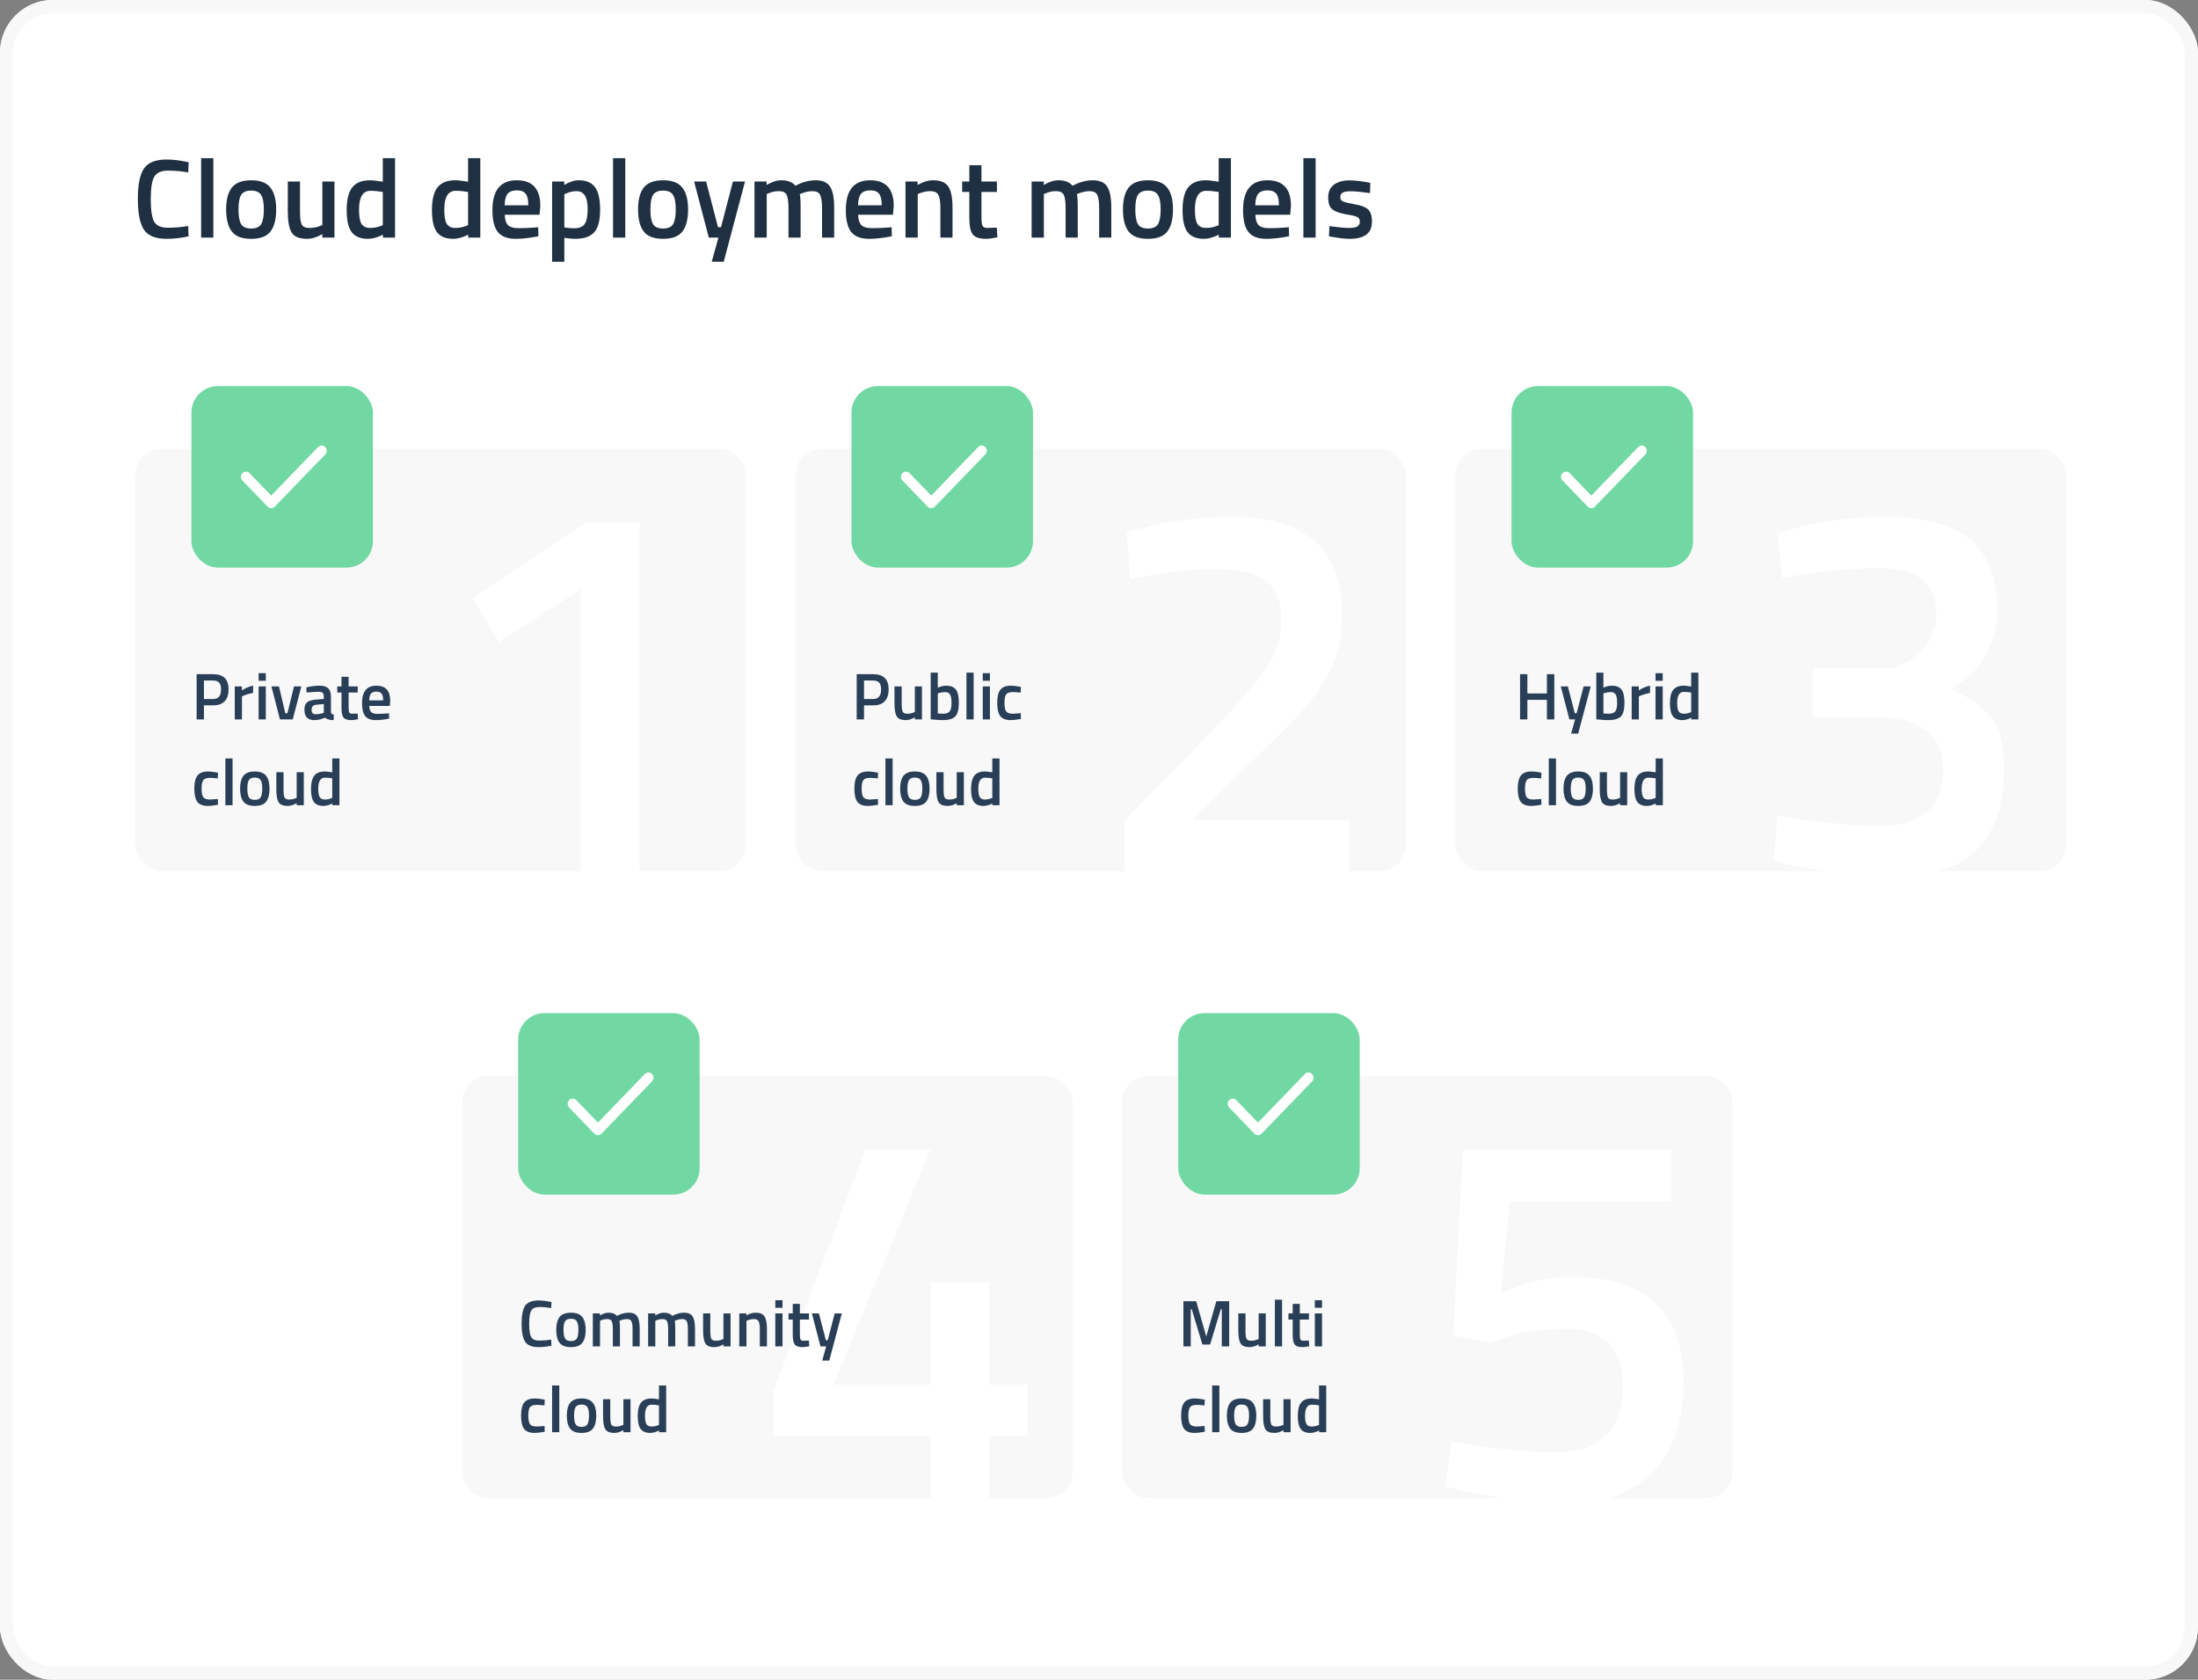 <svg width="666" height="509" viewBox="0 0 666 509" fill="none" xmlns="http://www.w3.org/2000/svg">
<rect x="0" y="0" width="666" height="509" fill="#808080" stroke="none"/>
<g clip-path="url(#clip0_4092_13536)">
<rect width="666" height="509" rx="16" fill="white"/>
<path d="M50.506 72.374C47.106 72.374 44.794 71.433 43.57 69.552C42.369 67.671 41.768 64.577 41.768 60.27C41.768 55.963 42.38 52.903 43.604 51.09C44.828 49.254 47.129 48.336 50.506 48.336C52.523 48.336 54.745 48.619 57.17 49.186L57.034 52.246C54.994 51.883 52.954 51.702 50.914 51.702C48.874 51.702 47.491 52.314 46.766 53.538C46.041 54.739 45.678 57.017 45.678 60.372C45.678 63.704 46.029 65.982 46.732 67.206C47.435 68.407 48.806 69.008 50.846 69.008C52.886 69.008 54.949 68.838 57.034 68.498L57.136 71.626C54.801 72.125 52.591 72.374 50.506 72.374ZM60.942 72V47.928H64.648V72H60.942ZM70.256 56.836C71.434 55.363 73.384 54.626 76.104 54.626C78.824 54.626 80.762 55.363 81.918 56.836C83.096 58.309 83.686 60.519 83.686 63.466C83.686 66.413 83.119 68.634 81.986 70.13C80.852 71.626 78.892 72.374 76.104 72.374C73.316 72.374 71.355 71.626 70.222 70.13C69.088 68.634 68.522 66.413 68.522 63.466C68.522 60.519 69.1 58.309 70.256 56.836ZM73.044 67.886C73.565 68.793 74.585 69.246 76.104 69.246C77.622 69.246 78.642 68.793 79.164 67.886C79.685 66.979 79.946 65.495 79.946 63.432C79.946 61.369 79.662 59.907 79.096 59.046C78.552 58.185 77.554 57.754 76.104 57.754C74.653 57.754 73.644 58.185 73.078 59.046C72.534 59.907 72.262 61.369 72.262 63.432C72.262 65.495 72.522 66.979 73.044 67.886ZM97.669 55H101.341V72H97.669V70.946C96.014 71.898 94.484 72.374 93.079 72.374C90.744 72.374 89.18 71.751 88.387 70.504C87.594 69.235 87.197 67.025 87.197 63.874V55H90.903V63.908C90.903 65.948 91.073 67.319 91.413 68.022C91.753 68.725 92.546 69.076 93.793 69.076C95.017 69.076 96.139 68.849 97.159 68.396L97.669 68.192V55ZM119.7 47.928V72H116.028V71.116C114.373 71.955 112.855 72.374 111.472 72.374C109.251 72.374 107.619 71.705 106.576 70.368C105.556 69.031 105.046 66.787 105.046 63.636C105.046 60.485 105.613 58.196 106.746 56.768C107.902 55.34 109.693 54.626 112.118 54.626C112.934 54.626 114.226 54.773 115.994 55.068V47.928H119.7ZM115.416 68.464L115.994 68.226V58.162C114.634 57.935 113.376 57.822 112.22 57.822C109.931 57.822 108.786 59.726 108.786 63.534C108.786 65.619 109.047 67.07 109.568 67.886C110.112 68.679 110.962 69.076 112.118 69.076C113.274 69.076 114.373 68.872 115.416 68.464ZM145.532 47.928V72H141.86V71.116C140.205 71.955 138.687 72.374 137.304 72.374C135.083 72.374 133.451 71.705 132.408 70.368C131.388 69.031 130.878 66.787 130.878 63.636C130.878 60.485 131.445 58.196 132.578 56.768C133.734 55.34 135.525 54.626 137.95 54.626C138.766 54.626 140.058 54.773 141.826 55.068V47.928H145.532ZM141.248 68.464L141.826 68.226V58.162C140.466 57.935 139.208 57.822 138.052 57.822C135.763 57.822 134.618 59.726 134.618 63.534C134.618 65.619 134.879 67.07 135.4 67.886C135.944 68.679 136.794 69.076 137.95 69.076C139.106 69.076 140.205 68.872 141.248 68.464ZM162.125 68.94L163.077 68.838L163.145 71.592C160.561 72.113 158.272 72.374 156.277 72.374C153.761 72.374 151.948 71.683 150.837 70.3C149.749 68.917 149.205 66.707 149.205 63.67C149.205 57.641 151.665 54.626 156.583 54.626C161.343 54.626 163.723 57.221 163.723 62.412L163.485 65.064H152.945C152.968 66.469 153.274 67.501 153.863 68.158C154.453 68.815 155.552 69.144 157.161 69.144C158.771 69.144 160.425 69.076 162.125 68.94ZM160.085 62.208C160.085 60.531 159.813 59.363 159.269 58.706C158.748 58.026 157.853 57.686 156.583 57.686C155.314 57.686 154.385 58.037 153.795 58.74C153.229 59.443 152.934 60.599 152.911 62.208H160.085ZM167.287 79.31V55H170.959V56.054C172.523 55.102 173.985 54.626 175.345 54.626C177.589 54.626 179.232 55.317 180.275 56.7C181.318 58.06 181.839 60.361 181.839 63.602C181.839 66.821 181.238 69.087 180.037 70.402C178.858 71.717 176.92 72.374 174.223 72.374C173.294 72.374 172.217 72.272 170.993 72.068V79.31H167.287ZM174.699 57.924C173.634 57.924 172.568 58.162 171.503 58.638L170.993 58.876V68.906C171.9 69.087 172.897 69.178 173.985 69.178C175.526 69.178 176.592 68.736 177.181 67.852C177.77 66.968 178.065 65.461 178.065 63.33C178.065 59.726 176.943 57.924 174.699 57.924ZM185.753 72V47.928H189.459V72H185.753ZM195.066 56.836C196.245 55.363 198.194 54.626 200.914 54.626C203.634 54.626 205.572 55.363 206.728 56.836C207.907 58.309 208.496 60.519 208.496 63.466C208.496 66.413 207.93 68.634 206.796 70.13C205.663 71.626 203.702 72.374 200.914 72.374C198.126 72.374 196.166 71.626 195.032 70.13C193.899 68.634 193.332 66.413 193.332 63.466C193.332 60.519 193.91 58.309 195.066 56.836ZM197.854 67.886C198.376 68.793 199.396 69.246 200.914 69.246C202.433 69.246 203.453 68.793 203.974 67.886C204.496 66.979 204.756 65.495 204.756 63.432C204.756 61.369 204.473 59.907 203.906 59.046C203.362 58.185 202.365 57.754 200.914 57.754C199.464 57.754 198.455 58.185 197.888 59.046C197.344 59.907 197.072 61.369 197.072 63.432C197.072 65.495 197.333 66.979 197.854 67.886ZM210.315 55H213.953L217.557 68.838H218.475L222.079 55H225.751L219.291 79.31H215.653L217.693 72H214.769L210.315 55ZM232.319 72H228.613V55H232.285V56.054C233.894 55.102 235.368 54.626 236.705 54.626C238.677 54.626 240.116 55.181 241.023 56.292C243.086 55.181 245.137 54.626 247.177 54.626C249.217 54.626 250.656 55.261 251.495 56.53C252.334 57.777 252.753 59.896 252.753 62.888V72H249.081V62.99C249.081 61.154 248.888 59.851 248.503 59.08C248.14 58.309 247.37 57.924 246.191 57.924C245.171 57.924 244.072 58.151 242.893 58.604L242.315 58.842C242.496 59.295 242.587 60.746 242.587 63.194V72H238.915V63.262C238.915 61.245 238.734 59.851 238.371 59.08C238.008 58.309 237.215 57.924 235.991 57.924C234.858 57.924 233.804 58.151 232.829 58.604L232.319 58.808V72ZM269.205 68.94L270.157 68.838L270.225 71.592C267.641 72.113 265.352 72.374 263.357 72.374C260.841 72.374 259.028 71.683 257.917 70.3C256.829 68.917 256.285 66.707 256.285 63.67C256.285 57.641 258.745 54.626 263.663 54.626C268.423 54.626 270.803 57.221 270.803 62.412L270.565 65.064H260.025C260.048 66.469 260.354 67.501 260.943 68.158C261.533 68.815 262.632 69.144 264.241 69.144C265.851 69.144 267.505 69.076 269.205 68.94ZM267.165 62.208C267.165 60.531 266.893 59.363 266.349 58.706C265.828 58.026 264.933 57.686 263.663 57.686C262.394 57.686 261.465 58.037 260.875 58.74C260.309 59.443 260.014 60.599 259.991 62.208H267.165ZM278.073 72H274.367V55H278.039V56.054C279.694 55.102 281.258 54.626 282.731 54.626C284.998 54.626 286.539 55.272 287.355 56.564C288.194 57.833 288.613 59.941 288.613 62.888V72H284.941V62.99C284.941 61.154 284.737 59.851 284.329 59.08C283.944 58.309 283.139 57.924 281.915 57.924C280.759 57.924 279.648 58.151 278.583 58.604L278.073 58.808V72ZM302.074 58.162H297.382V65.642C297.382 67.025 297.484 67.943 297.688 68.396C297.892 68.849 298.413 69.076 299.252 69.076L302.04 68.974L302.21 71.932C300.691 72.227 299.535 72.374 298.742 72.374C296.815 72.374 295.489 71.932 294.764 71.048C294.061 70.164 293.71 68.498 293.71 66.05V58.162H291.534V55H293.71V50.07H297.382V55H302.074V58.162ZM316.29 72H312.584V55H316.256V56.054C317.865 55.102 319.339 54.626 320.676 54.626C322.648 54.626 324.087 55.181 324.994 56.292C327.057 55.181 329.108 54.626 331.148 54.626C333.188 54.626 334.627 55.261 335.466 56.53C336.305 57.777 336.724 59.896 336.724 62.888V72H333.052V62.99C333.052 61.154 332.859 59.851 332.474 59.08C332.111 58.309 331.341 57.924 330.162 57.924C329.142 57.924 328.043 58.151 326.864 58.604L326.286 58.842C326.467 59.295 326.558 60.746 326.558 63.194V72H322.886V63.262C322.886 61.245 322.705 59.851 322.342 59.08C321.979 58.309 321.186 57.924 319.962 57.924C318.829 57.924 317.775 58.151 316.8 58.604L316.29 58.808V72ZM341.99 56.836C343.169 55.363 345.118 54.626 347.838 54.626C350.558 54.626 352.496 55.363 353.652 56.836C354.831 58.309 355.42 60.519 355.42 63.466C355.42 66.413 354.853 68.634 353.72 70.13C352.587 71.626 350.626 72.374 347.838 72.374C345.05 72.374 343.089 71.626 341.956 70.13C340.823 68.634 340.256 66.413 340.256 63.466C340.256 60.519 340.834 58.309 341.99 56.836ZM344.778 67.886C345.299 68.793 346.319 69.246 347.838 69.246C349.357 69.246 350.377 68.793 350.898 67.886C351.419 66.979 351.68 65.495 351.68 63.432C351.68 61.369 351.397 59.907 350.83 59.046C350.286 58.185 349.289 57.754 347.838 57.754C346.387 57.754 345.379 58.185 344.812 59.046C344.268 59.907 343.996 61.369 343.996 63.432C343.996 65.495 344.257 66.979 344.778 67.886ZM372.973 47.928V72H369.301V71.116C367.647 71.955 366.128 72.374 364.745 72.374C362.524 72.374 360.892 71.705 359.849 70.368C358.829 69.031 358.319 66.787 358.319 63.636C358.319 60.485 358.886 58.196 360.019 56.768C361.175 55.34 362.966 54.626 365.391 54.626C366.207 54.626 367.499 54.773 369.267 55.068V47.928H372.973ZM368.689 68.464L369.267 68.226V58.162C367.907 57.935 366.649 57.822 365.493 57.822C363.204 57.822 362.059 59.726 362.059 63.534C362.059 65.619 362.32 67.07 362.841 67.886C363.385 68.679 364.235 69.076 365.391 69.076C366.547 69.076 367.647 68.872 368.689 68.464ZM389.567 68.94L390.519 68.838L390.587 71.592C388.003 72.113 385.713 72.374 383.719 72.374C381.203 72.374 379.389 71.683 378.279 70.3C377.191 68.917 376.647 66.707 376.647 63.67C376.647 57.641 379.106 54.626 384.025 54.626C388.785 54.626 391.165 57.221 391.165 62.412L390.927 65.064H380.387C380.409 66.469 380.715 67.501 381.305 68.158C381.894 68.815 382.993 69.144 384.603 69.144C386.212 69.144 387.867 69.076 389.567 68.94ZM387.527 62.208C387.527 60.531 387.255 59.363 386.711 58.706C386.189 58.026 385.294 57.686 384.025 57.686C382.755 57.686 381.826 58.037 381.237 58.74C380.67 59.443 380.375 60.599 380.353 62.208H387.527ZM394.932 72V47.928H398.638V72H394.932ZM415.126 58.502C412.451 58.139 410.513 57.958 409.312 57.958C408.111 57.958 407.272 58.105 406.796 58.4C406.343 58.672 406.116 59.114 406.116 59.726C406.116 60.338 406.365 60.769 406.864 61.018C407.385 61.267 408.587 61.562 410.468 61.902C412.372 62.219 413.721 62.729 414.514 63.432C415.307 64.135 415.704 65.381 415.704 67.172C415.704 68.963 415.126 70.277 413.97 71.116C412.837 71.955 411.171 72.374 408.972 72.374C407.589 72.374 405.844 72.181 403.736 71.796L402.682 71.626L402.818 68.532C405.538 68.895 407.499 69.076 408.7 69.076C409.901 69.076 410.751 68.929 411.25 68.634C411.771 68.339 412.032 67.852 412.032 67.172C412.032 66.492 411.783 66.027 411.284 65.778C410.808 65.506 409.641 65.223 407.782 64.928C405.946 64.611 404.597 64.123 403.736 63.466C402.875 62.809 402.444 61.607 402.444 59.862C402.444 58.117 403.033 56.813 404.212 55.952C405.413 55.091 406.943 54.66 408.802 54.66C410.253 54.66 412.032 54.841 414.14 55.204L415.194 55.408L415.126 58.502Z" fill="#1F3042"/>
<rect x="41" y="136" width="185" height="128" rx="8" fill="#F8F8F8"/>
<rect x="140" y="326" width="185" height="128" rx="8" fill="#F8F8F8"/>
<rect x="241" y="136" width="185" height="128" rx="8" fill="#F8F8F8"/>
<rect x="340" y="326" width="185" height="128" rx="8" fill="#F8F8F8"/>
<rect x="441" y="136" width="185" height="128" rx="8" fill="#F8F8F8"/>
<rect x="58" y="117" width="55" height="55" rx="8" fill="#71D8A3"/>
<path fill-rule="evenodd" clip-rule="evenodd" d="M98.552 135.464C99.149 136.082 99.149 137.085 98.552 137.703L83.258 153.536C82.661 154.155 81.692 154.155 81.095 153.536L73.448 145.62C72.851 145.001 72.851 143.999 73.448 143.38C74.045 142.762 75.014 142.762 75.611 143.38L82.177 150.178L96.389 135.464C96.986 134.845 97.955 134.845 98.552 135.464V135.464Z" fill="white"/>
<rect x="157" y="307" width="55" height="55" rx="8" fill="#71D8A3"/>
<rect x="258" y="117" width="55" height="55" rx="8" fill="#71D8A3"/>
<rect x="357" y="307" width="55" height="55" rx="8" fill="#71D8A3"/>
<rect x="458" y="117" width="55" height="55" rx="8" fill="#71D8A3"/>
<path fill-rule="evenodd" clip-rule="evenodd" d="M298.552 135.464C299.149 136.082 299.149 137.085 298.552 137.703L283.258 153.536C282.661 154.155 281.692 154.155 281.095 153.536L273.448 145.62C272.851 145.001 272.851 143.999 273.448 143.38C274.045 142.762 275.014 142.762 275.611 143.38L282.176 150.178L296.389 135.464C296.986 134.845 297.955 134.845 298.552 135.464V135.464Z" fill="white"/>
<path fill-rule="evenodd" clip-rule="evenodd" d="M498.552 135.464C499.149 136.082 499.149 137.085 498.552 137.703L483.258 153.536C482.661 154.155 481.692 154.155 481.095 153.536L473.448 145.62C472.851 145.001 472.851 143.999 473.448 143.38C474.045 142.762 475.014 142.762 475.611 143.38L482.176 150.178L496.389 135.464C496.986 134.845 497.955 134.845 498.552 135.464V135.464Z" fill="white"/>
<path fill-rule="evenodd" clip-rule="evenodd" d="M197.552 325.464C198.149 326.082 198.149 327.085 197.552 327.703L182.258 343.536C181.661 344.155 180.692 344.155 180.095 343.536L172.448 335.62C171.851 335.001 171.851 333.999 172.448 333.38C173.045 332.762 174.014 332.762 174.611 333.38L181.176 340.178L195.389 325.464C195.986 324.845 196.955 324.845 197.552 325.464V325.464Z" fill="white"/>
<path fill-rule="evenodd" clip-rule="evenodd" d="M397.552 325.464C398.149 326.082 398.149 327.085 397.552 327.703L382.258 343.536C381.661 344.155 380.692 344.155 380.095 343.536L372.448 335.62C371.851 335.001 371.851 333.999 372.448 333.38C373.045 332.762 374.014 332.762 374.611 333.38L381.176 340.178L395.389 325.464C395.986 324.845 396.955 324.845 397.552 325.464V325.464Z" fill="white"/>
<path d="M193.8 158.4V264H176.04V178.56L151.24 194.56L143.08 181.28L177.48 158.4H193.8Z" fill="white"/>
<path d="M281.92 454V435.12H234.4V421.52L262.24 348.4H281.92L252.48 419.6H281.92V388.56H299.84V419.6H311.36V435.12H299.84V454H281.92Z" fill="white"/>
<path d="M408.72 264H340.72V248.8L366.8 221.92C374.693 213.813 380.24 207.467 383.44 202.88C386.64 198.293 388.24 193.28 388.24 187.84C388.24 182.293 386.693 178.347 383.6 176C380.507 173.653 375.44 172.48 368.4 172.48C361.787 172.48 354.48 173.227 346.48 174.72L342.48 175.36L341.36 161.28C351.707 158.187 362.427 156.64 373.52 156.64C395.6 156.64 406.64 166.453 406.64 186.08C406.64 193.76 404.933 200.427 401.52 206.08C398.213 211.733 392.24 218.56 383.6 226.56L361.04 248.48H408.72V264Z" fill="white"/>
<path d="M506.44 348.4V364.08H457.48L454.76 391.92C462.013 388.613 469.16 386.96 476.2 386.96C498.813 386.96 510.12 397.52 510.12 418.64C510.12 430.587 506.973 439.76 500.68 446.16C494.493 452.56 485.693 455.76 474.28 455.76C469.48 455.76 464.04 455.28 457.96 454.32C451.88 453.467 447.027 452.613 443.4 451.76L437.96 450.32L439.88 436.88C452.467 439.013 463.24 440.08 472.2 440.08C478.387 440.08 483.187 438.373 486.6 434.96C490.013 431.547 491.72 426.693 491.72 420.4C491.72 414.107 490.227 409.573 487.24 406.8C484.253 404.027 480.36 402.64 475.56 402.64C466.92 402.64 459.88 403.707 454.44 405.84L451.56 406.96L440.36 404.56L443.24 348.4H506.44Z" fill="white"/>
<path d="M538.56 161.76C548.48 158.347 559.36 156.64 571.2 156.64C583.04 156.64 591.627 158.933 596.96 163.52C602.4 168 605.12 175.147 605.12 184.96C605.12 189.227 604.267 193.067 602.56 196.48C600.96 199.893 599.307 202.4 597.6 204C595.893 205.493 593.76 207.093 591.2 208.8C596.853 211.467 600.907 214.4 603.36 217.6C605.92 220.693 607.2 225.76 607.2 232.8C607.2 244 604.373 252.32 598.72 257.76C593.173 263.093 584.267 265.76 572 265.76C567.2 265.76 561.92 265.333 556.16 264.48C550.4 263.733 545.813 262.933 542.4 262.08L537.44 260.8L538.56 247.04C550.293 249.173 560.64 250.24 569.6 250.24C582.4 250.133 588.8 244.48 588.8 233.28C588.8 228.16 587.147 224.267 583.84 221.6C580.533 218.933 576.16 217.547 570.72 217.44H549.44V202.56H570.72C574.667 202.56 578.293 200.96 581.6 197.76C585.013 194.453 586.72 190.507 586.72 185.92C586.72 181.227 585.227 177.76 582.24 175.52C579.36 173.28 575.36 172.16 570.24 172.16C561.813 172.16 553.12 172.907 544.16 174.4L540 175.2L538.56 161.76Z" fill="white"/>
<path d="M264.6 213.74H261.8V218H259.58V204.3H264.6C267.707 204.3 269.26 205.833 269.26 208.9C269.26 210.473 268.867 211.673 268.08 212.5C267.307 213.327 266.147 213.74 264.6 213.74ZM261.8 211.82H264.58C266.18 211.82 266.98 210.847 266.98 208.9C266.98 207.967 266.787 207.287 266.4 206.86C266.013 206.433 265.407 206.22 264.58 206.22H261.8V211.82ZM277.196 208H279.356V218H277.196V217.38C276.223 217.94 275.323 218.22 274.496 218.22C273.123 218.22 272.203 217.853 271.736 217.12C271.27 216.373 271.036 215.073 271.036 213.22V208H273.216V213.24C273.216 214.44 273.316 215.247 273.516 215.66C273.716 216.073 274.183 216.28 274.916 216.28C275.636 216.28 276.296 216.147 276.896 215.88L277.196 215.76V208ZM286.656 207.78C288.029 207.78 289.016 208.167 289.616 208.94C290.229 209.7 290.536 211.053 290.536 213C290.536 214.947 290.176 216.307 289.456 217.08C288.736 217.84 287.469 218.22 285.656 218.22C285.029 218.22 284.036 218.16 282.676 218.04L281.996 217.98V203.84H284.156V208.38C285.076 207.98 285.909 207.78 286.656 207.78ZM285.656 216.28C286.722 216.28 287.429 216.033 287.776 215.54C288.136 215.033 288.316 214.18 288.316 212.98C288.316 211.78 288.162 210.94 287.856 210.46C287.562 209.967 287.076 209.72 286.396 209.72C285.756 209.72 285.116 209.82 284.476 210.02L284.156 210.12V216.2C284.889 216.253 285.389 216.28 285.656 216.28ZM292.838 218V203.84H295.018V218H292.838ZM297.777 218V208H299.957V218H297.777ZM297.777 206.3V204H299.957V206.3H297.777ZM306.341 207.78C307.048 207.78 307.881 207.873 308.841 208.06L309.341 208.16L309.261 209.88C308.208 209.773 307.428 209.72 306.921 209.72C305.908 209.72 305.228 209.947 304.881 210.4C304.535 210.853 304.361 211.707 304.361 212.96C304.361 214.213 304.528 215.08 304.861 215.56C305.195 216.04 305.888 216.28 306.941 216.28L309.281 216.12L309.341 217.86C307.995 218.1 306.981 218.22 306.301 218.22C304.781 218.22 303.708 217.813 303.081 217C302.468 216.173 302.161 214.827 302.161 212.96C302.161 211.093 302.488 209.767 303.141 208.98C303.795 208.18 304.861 207.78 306.341 207.78ZM263.06 233.78C263.767 233.78 264.6 233.873 265.56 234.06L266.06 234.16L265.98 235.88C264.927 235.773 264.147 235.72 263.64 235.72C262.627 235.72 261.947 235.947 261.6 236.4C261.253 236.853 261.08 237.707 261.08 238.96C261.08 240.213 261.247 241.08 261.58 241.56C261.913 242.04 262.607 242.28 263.66 242.28L266 242.12L266.06 243.86C264.713 244.1 263.7 244.22 263.02 244.22C261.5 244.22 260.427 243.813 259.8 243C259.187 242.173 258.88 240.827 258.88 238.96C258.88 237.093 259.207 235.767 259.86 234.98C260.513 234.18 261.58 233.78 263.06 233.78ZM268.288 244V229.84H270.468V244H268.288ZM273.766 235.08C274.46 234.213 275.606 233.78 277.206 233.78C278.806 233.78 279.946 234.213 280.626 235.08C281.32 235.947 281.666 237.247 281.666 238.98C281.666 240.713 281.333 242.02 280.666 242.9C280 243.78 278.846 244.22 277.206 244.22C275.566 244.22 274.413 243.78 273.746 242.9C273.08 242.02 272.746 240.713 272.746 238.98C272.746 237.247 273.086 235.947 273.766 235.08ZM275.406 241.58C275.713 242.113 276.313 242.38 277.206 242.38C278.1 242.38 278.7 242.113 279.006 241.58C279.313 241.047 279.466 240.173 279.466 238.96C279.466 237.747 279.3 236.887 278.966 236.38C278.646 235.873 278.06 235.62 277.206 235.62C276.353 235.62 275.76 235.873 275.426 236.38C275.106 236.887 274.946 237.747 274.946 238.96C274.946 240.173 275.1 241.047 275.406 241.58ZM289.892 234H292.052V244H289.892V243.38C288.918 243.94 288.018 244.22 287.192 244.22C285.818 244.22 284.898 243.853 284.432 243.12C283.965 242.373 283.732 241.073 283.732 239.22V234H285.912V239.24C285.912 240.44 286.012 241.247 286.212 241.66C286.412 242.073 286.878 242.28 287.612 242.28C288.332 242.28 288.992 242.147 289.592 241.88L289.892 241.76V234ZM302.851 229.84V244H300.691V243.48C299.718 243.973 298.824 244.22 298.011 244.22C296.704 244.22 295.744 243.827 295.131 243.04C294.531 242.253 294.231 240.933 294.231 239.08C294.231 237.227 294.564 235.88 295.231 235.04C295.911 234.2 296.964 233.78 298.391 233.78C298.871 233.78 299.631 233.867 300.671 234.04V229.84H302.851ZM300.331 241.92L300.671 241.78V235.86C299.871 235.727 299.131 235.66 298.451 235.66C297.104 235.66 296.431 236.78 296.431 239.02C296.431 240.247 296.584 241.1 296.891 241.58C297.211 242.047 297.711 242.28 298.391 242.28C299.071 242.28 299.718 242.16 300.331 241.92Z" fill="#293F57"/>
<path d="M358.58 408V394.3H362.44L365.5 405L368.56 394.3H372.44V408H370.2V396.76H369.9L366.66 407.44H364.34L361.1 396.76H360.8V408H358.58ZM381.372 398H383.532V408H381.372V407.38C380.399 407.94 379.499 408.22 378.672 408.22C377.299 408.22 376.379 407.853 375.912 407.12C375.446 406.373 375.212 405.073 375.212 403.22V398H377.392V403.24C377.392 404.44 377.492 405.247 377.692 405.66C377.892 406.073 378.359 406.28 379.092 406.28C379.812 406.28 380.472 406.147 381.072 405.88L381.372 405.76V398ZM386.292 408V393.84H388.472V408H386.292ZM396.61 399.86H393.85V404.26C393.85 405.073 393.91 405.613 394.03 405.88C394.15 406.147 394.457 406.28 394.95 406.28L396.59 406.22L396.69 407.96C395.797 408.133 395.117 408.22 394.65 408.22C393.517 408.22 392.737 407.96 392.31 407.44C391.897 406.92 391.69 405.94 391.69 404.5V399.86H390.41V398H391.69V395.1H393.85V398H396.61V399.86ZM398.398 408V398H400.578V408H398.398ZM398.398 396.3V394H400.578V396.3H398.398ZM362.06 423.78C362.767 423.78 363.6 423.873 364.56 424.06L365.06 424.16L364.98 425.88C363.927 425.773 363.147 425.72 362.64 425.72C361.627 425.72 360.947 425.947 360.6 426.4C360.253 426.853 360.08 427.707 360.08 428.96C360.08 430.213 360.247 431.08 360.58 431.56C360.913 432.04 361.607 432.28 362.66 432.28L365 432.12L365.06 433.86C363.713 434.1 362.7 434.22 362.02 434.22C360.5 434.22 359.427 433.813 358.8 433C358.187 432.173 357.88 430.827 357.88 428.96C357.88 427.093 358.207 425.767 358.86 424.98C359.513 424.18 360.58 423.78 362.06 423.78ZM367.288 434V419.84H369.468V434H367.288ZM372.766 425.08C373.46 424.213 374.606 423.78 376.206 423.78C377.806 423.78 378.946 424.213 379.626 425.08C380.32 425.947 380.666 427.247 380.666 428.98C380.666 430.713 380.333 432.02 379.666 432.9C379 433.78 377.846 434.22 376.206 434.22C374.566 434.22 373.413 433.78 372.746 432.9C372.08 432.02 371.746 430.713 371.746 428.98C371.746 427.247 372.086 425.947 372.766 425.08ZM374.406 431.58C374.713 432.113 375.313 432.38 376.206 432.38C377.1 432.38 377.7 432.113 378.006 431.58C378.313 431.047 378.466 430.173 378.466 428.96C378.466 427.747 378.3 426.887 377.966 426.38C377.646 425.873 377.06 425.62 376.206 425.62C375.353 425.62 374.76 425.873 374.426 426.38C374.106 426.887 373.946 427.747 373.946 428.96C373.946 430.173 374.1 431.047 374.406 431.58ZM388.892 424H391.052V434H388.892V433.38C387.918 433.94 387.018 434.22 386.192 434.22C384.818 434.22 383.898 433.853 383.432 433.12C382.965 432.373 382.732 431.073 382.732 429.22V424H384.912V429.24C384.912 430.44 385.012 431.247 385.212 431.66C385.412 432.073 385.878 432.28 386.612 432.28C387.332 432.28 387.992 432.147 388.592 431.88L388.892 431.76V424ZM401.851 419.84V434H399.691V433.48C398.718 433.973 397.824 434.22 397.011 434.22C395.704 434.22 394.744 433.827 394.131 433.04C393.531 432.253 393.231 430.933 393.231 429.08C393.231 427.227 393.564 425.88 394.231 425.04C394.911 424.2 395.964 423.78 397.391 423.78C397.871 423.78 398.631 423.867 399.671 424.04V419.84H401.851ZM399.331 431.92L399.671 431.78V425.86C398.871 425.727 398.131 425.66 397.451 425.66C396.104 425.66 395.431 426.78 395.431 429.02C395.431 430.247 395.584 431.1 395.891 431.58C396.211 432.047 396.711 432.28 397.391 432.28C398.071 432.28 398.718 432.16 399.331 431.92Z" fill="#293F57"/>
<path d="M468.72 218V212.08H462.8V218H460.58V204.3H462.8V210.14H468.72V204.3H470.96V218H468.72ZM472.916 208H475.056L477.176 216.14H477.716L479.836 208H481.996L478.196 222.3H476.056L477.256 218H475.536L472.916 208ZM488.339 207.78C489.713 207.78 490.699 208.167 491.299 208.94C491.913 209.7 492.219 211.053 492.219 213C492.219 214.947 491.859 216.307 491.139 217.08C490.419 217.84 489.153 218.22 487.339 218.22C486.713 218.22 485.719 218.16 484.359 218.04L483.679 217.98V203.84H485.839V208.38C486.759 207.98 487.593 207.78 488.339 207.78ZM487.339 216.28C488.406 216.28 489.113 216.033 489.459 215.54C489.819 215.033 489.999 214.18 489.999 212.98C489.999 211.78 489.846 210.94 489.539 210.46C489.246 209.967 488.759 209.72 488.079 209.72C487.439 209.72 486.799 209.82 486.159 210.02L485.839 210.12V216.2C486.573 216.253 487.073 216.28 487.339 216.28ZM494.402 218V208H496.562V209.2C497.695 208.467 498.829 207.993 499.962 207.78V209.96C498.815 210.187 497.835 210.48 497.022 210.84L496.582 211.02V218H494.402ZM501.629 218V208H503.809V218H501.629ZM501.629 206.3V204H503.809V206.3H501.629ZM514.613 203.84V218H512.453V217.48C511.479 217.973 510.586 218.22 509.773 218.22C508.466 218.22 507.506 217.827 506.893 217.04C506.293 216.253 505.993 214.933 505.993 213.08C505.993 211.227 506.326 209.88 506.993 209.04C507.673 208.2 508.726 207.78 510.153 207.78C510.633 207.78 511.393 207.867 512.433 208.04V203.84H514.613ZM512.093 215.92L512.433 215.78V209.86C511.633 209.727 510.893 209.66 510.213 209.66C508.866 209.66 508.193 210.78 508.193 213.02C508.193 214.247 508.346 215.1 508.653 215.58C508.973 216.047 509.473 216.28 510.153 216.28C510.833 216.28 511.479 216.16 512.093 215.92ZM464.06 233.78C464.767 233.78 465.6 233.873 466.56 234.06L467.06 234.16L466.98 235.88C465.927 235.773 465.147 235.72 464.64 235.72C463.627 235.72 462.947 235.947 462.6 236.4C462.253 236.853 462.08 237.707 462.08 238.96C462.08 240.213 462.247 241.08 462.58 241.56C462.913 242.04 463.607 242.28 464.66 242.28L467 242.12L467.06 243.86C465.713 244.1 464.7 244.22 464.02 244.22C462.5 244.22 461.427 243.813 460.8 243C460.187 242.173 459.88 240.827 459.88 238.96C459.88 237.093 460.207 235.767 460.86 234.98C461.513 234.18 462.58 233.78 464.06 233.78ZM469.288 244V229.84H471.468V244H469.288ZM474.766 235.08C475.46 234.213 476.606 233.78 478.206 233.78C479.806 233.78 480.946 234.213 481.626 235.08C482.32 235.947 482.666 237.247 482.666 238.98C482.666 240.713 482.333 242.02 481.666 242.9C481 243.78 479.846 244.22 478.206 244.22C476.566 244.22 475.413 243.78 474.746 242.9C474.08 242.02 473.746 240.713 473.746 238.98C473.746 237.247 474.086 235.947 474.766 235.08ZM476.406 241.58C476.713 242.113 477.313 242.38 478.206 242.38C479.1 242.38 479.7 242.113 480.006 241.58C480.313 241.047 480.466 240.173 480.466 238.96C480.466 237.747 480.3 236.887 479.966 236.38C479.646 235.873 479.06 235.62 478.206 235.62C477.353 235.62 476.76 235.873 476.426 236.38C476.106 236.887 475.946 237.747 475.946 238.96C475.946 240.173 476.1 241.047 476.406 241.58ZM490.892 234H493.052V244H490.892V243.38C489.918 243.94 489.018 244.22 488.192 244.22C486.818 244.22 485.898 243.853 485.432 243.12C484.965 242.373 484.732 241.073 484.732 239.22V234H486.912V239.24C486.912 240.44 487.012 241.247 487.212 241.66C487.412 242.073 487.878 242.28 488.612 242.28C489.332 242.28 489.992 242.147 490.592 241.88L490.892 241.76V234ZM503.851 229.84V244H501.691V243.48C500.718 243.973 499.824 244.22 499.011 244.22C497.704 244.22 496.744 243.827 496.131 243.04C495.531 242.253 495.231 240.933 495.231 239.08C495.231 237.227 495.564 235.88 496.231 235.04C496.911 234.2 497.964 233.78 499.391 233.78C499.871 233.78 500.631 233.867 501.671 234.04V229.84H503.851ZM501.331 241.92L501.671 241.78V235.86C500.871 235.727 500.131 235.66 499.451 235.66C498.104 235.66 497.431 236.78 497.431 239.02C497.431 240.247 497.584 241.1 497.891 241.58C498.211 242.047 498.711 242.28 499.391 242.28C500.071 242.28 500.718 242.16 501.331 241.92Z" fill="#293F57"/>
<path d="M64.6 213.74H61.8V218H59.58V204.3H64.6C67.707 204.3 69.26 205.833 69.26 208.9C69.26 210.473 68.867 211.673 68.08 212.5C67.307 213.327 66.147 213.74 64.6 213.74ZM61.8 211.82H64.58C66.18 211.82 66.98 210.847 66.98 208.9C66.98 207.967 66.787 207.287 66.4 206.86C66.013 206.433 65.407 206.22 64.58 206.22H61.8V211.82ZM71.136 218V208H73.296V209.2C74.43 208.467 75.563 207.993 76.696 207.78V209.96C75.55 210.187 74.57 210.48 73.756 210.84L73.316 211.02V218H71.136ZM78.363 218V208H80.543V218H78.363ZM78.363 206.3V204H80.543V206.3H78.363ZM82.247 208H84.527L86.447 216.14H87.087L89.087 208H91.307L88.707 218H84.827L82.247 208ZM100.275 211.08V215.64C100.288 215.933 100.361 216.153 100.495 216.3C100.641 216.433 100.861 216.52 101.155 216.56L101.095 218.22C99.948 218.22 99.061 217.973 98.435 217.48C97.368 217.973 96.295 218.22 95.215 218.22C93.228 218.22 92.235 217.16 92.235 215.04C92.235 214.027 92.501 213.293 93.035 212.84C93.581 212.387 94.415 212.113 95.535 212.02L98.115 211.8V211.08C98.115 210.547 97.995 210.173 97.755 209.96C97.528 209.747 97.188 209.64 96.735 209.64C95.881 209.64 94.815 209.693 93.535 209.8L92.895 209.84L92.815 208.3C94.268 207.953 95.601 207.78 96.815 207.78C98.041 207.78 98.921 208.047 99.455 208.58C100.001 209.1 100.275 209.933 100.275 211.08ZM95.795 213.56C94.875 213.64 94.415 214.14 94.415 215.06C94.415 215.98 94.821 216.44 95.635 216.44C96.301 216.44 97.008 216.333 97.755 216.12L98.115 216V213.34L95.795 213.56ZM108.391 209.86H105.631V214.26C105.631 215.073 105.691 215.613 105.811 215.88C105.931 216.147 106.238 216.28 106.731 216.28L108.371 216.22L108.471 217.96C107.578 218.133 106.898 218.22 106.431 218.22C105.298 218.22 104.518 217.96 104.091 217.44C103.678 216.92 103.471 215.94 103.471 214.5V209.86H102.191V208H103.471V205.1H105.631V208H108.391V209.86ZM117.299 216.2L117.859 216.14L117.899 217.76C116.379 218.067 115.033 218.22 113.859 218.22C112.379 218.22 111.313 217.813 110.659 217C110.019 216.187 109.699 214.887 109.699 213.1C109.699 209.553 111.146 207.78 114.039 207.78C116.839 207.78 118.239 209.307 118.239 212.36L118.099 213.92H111.899C111.913 214.747 112.093 215.353 112.439 215.74C112.786 216.127 113.433 216.32 114.379 216.32C115.326 216.32 116.299 216.28 117.299 216.2ZM116.099 212.24C116.099 211.253 115.939 210.567 115.619 210.18C115.313 209.78 114.786 209.58 114.039 209.58C113.293 209.58 112.746 209.787 112.399 210.2C112.066 210.613 111.893 211.293 111.879 212.24H116.099ZM63.06 233.78C63.767 233.78 64.6 233.873 65.56 234.06L66.06 234.16L65.98 235.88C64.927 235.773 64.147 235.72 63.64 235.72C62.627 235.72 61.947 235.947 61.6 236.4C61.253 236.853 61.08 237.707 61.08 238.96C61.08 240.213 61.247 241.08 61.58 241.56C61.913 242.04 62.607 242.28 63.66 242.28L66 242.12L66.06 243.86C64.713 244.1 63.7 244.22 63.02 244.22C61.5 244.22 60.427 243.813 59.8 243C59.187 242.173 58.88 240.827 58.88 238.96C58.88 237.093 59.207 235.767 59.86 234.98C60.513 234.18 61.58 233.78 63.06 233.78ZM68.288 244V229.84H70.468V244H68.288ZM73.766 235.08C74.46 234.213 75.606 233.78 77.206 233.78C78.806 233.78 79.946 234.213 80.626 235.08C81.32 235.947 81.666 237.247 81.666 238.98C81.666 240.713 81.333 242.02 80.666 242.9C80 243.78 78.846 244.22 77.206 244.22C75.566 244.22 74.413 243.78 73.746 242.9C73.08 242.02 72.746 240.713 72.746 238.98C72.746 237.247 73.086 235.947 73.766 235.08ZM75.406 241.58C75.713 242.113 76.313 242.38 77.206 242.38C78.1 242.38 78.7 242.113 79.006 241.58C79.313 241.047 79.466 240.173 79.466 238.96C79.466 237.747 79.3 236.887 78.966 236.38C78.646 235.873 78.06 235.62 77.206 235.62C76.353 235.62 75.76 235.873 75.426 236.38C75.106 236.887 74.946 237.747 74.946 238.96C74.946 240.173 75.1 241.047 75.406 241.58ZM89.892 234H92.052V244H89.892V243.38C88.918 243.94 88.018 244.22 87.192 244.22C85.818 244.22 84.898 243.853 84.432 243.12C83.965 242.373 83.732 241.073 83.732 239.22V234H85.912V239.24C85.912 240.44 86.012 241.247 86.212 241.66C86.412 242.073 86.878 242.28 87.612 242.28C88.332 242.28 88.992 242.147 89.592 241.88L89.892 241.76V234ZM102.851 229.84V244H100.691V243.48C99.718 243.973 98.824 244.22 98.011 244.22C96.704 244.22 95.744 243.827 95.131 243.04C94.531 242.253 94.231 240.933 94.231 239.08C94.231 237.227 94.564 235.88 95.231 235.04C95.911 234.2 96.964 233.78 98.391 233.78C98.871 233.78 99.631 233.867 100.671 234.04V229.84H102.851ZM100.331 241.92L100.671 241.78V235.86C99.871 235.727 99.131 235.66 98.451 235.66C97.104 235.66 96.431 236.78 96.431 239.02C96.431 240.247 96.584 241.1 96.891 241.58C97.211 242.047 97.711 242.28 98.391 242.28C99.071 242.28 99.718 242.16 100.331 241.92Z" fill="#293F57"/>
<path d="M163.18 408.22C161.18 408.22 159.82 407.667 159.1 406.56C158.393 405.453 158.04 403.633 158.04 401.1C158.04 398.567 158.4 396.767 159.12 395.7C159.84 394.62 161.193 394.08 163.18 394.08C164.367 394.08 165.673 394.247 167.1 394.58L167.02 396.38C165.82 396.167 164.62 396.06 163.42 396.06C162.22 396.06 161.407 396.42 160.98 397.14C160.553 397.847 160.34 399.187 160.34 401.16C160.34 403.12 160.547 404.46 160.96 405.18C161.373 405.887 162.18 406.24 163.38 406.24C164.58 406.24 165.793 406.14 167.02 405.94L167.08 407.78C165.707 408.073 164.407 408.22 163.18 408.22ZM169.563 399.08C170.256 398.213 171.403 397.78 173.003 397.78C174.603 397.78 175.743 398.213 176.423 399.08C177.116 399.947 177.463 401.247 177.463 402.98C177.463 404.713 177.13 406.02 176.463 406.9C175.796 407.78 174.643 408.22 173.003 408.22C171.363 408.22 170.21 407.78 169.543 406.9C168.876 406.02 168.543 404.713 168.543 402.98C168.543 401.247 168.883 399.947 169.563 399.08ZM171.203 405.58C171.51 406.113 172.11 406.38 173.003 406.38C173.896 406.38 174.496 406.113 174.803 405.58C175.11 405.047 175.263 404.173 175.263 402.96C175.263 401.747 175.096 400.887 174.763 400.38C174.443 399.873 173.856 399.62 173.003 399.62C172.15 399.62 171.556 399.873 171.223 400.38C170.903 400.887 170.743 401.747 170.743 402.96C170.743 404.173 170.896 405.047 171.203 405.58ZM181.809 408H179.629V398H181.789V398.62C182.735 398.06 183.602 397.78 184.389 397.78C185.549 397.78 186.395 398.107 186.929 398.76C188.142 398.107 189.349 397.78 190.549 397.78C191.749 397.78 192.595 398.153 193.089 398.9C193.582 399.633 193.829 400.88 193.829 402.64V408H191.669V402.7C191.669 401.62 191.555 400.853 191.329 400.4C191.115 399.947 190.662 399.72 189.969 399.72C189.369 399.72 188.722 399.853 188.029 400.12L187.689 400.26C187.795 400.527 187.849 401.38 187.849 402.82V408H185.689V402.86C185.689 401.673 185.582 400.853 185.369 400.4C185.155 399.947 184.689 399.72 183.969 399.72C183.302 399.72 182.682 399.853 182.109 400.12L181.809 400.24V408ZM198.566 408H196.386V398H198.546V398.62C199.493 398.06 200.36 397.78 201.146 397.78C202.306 397.78 203.153 398.107 203.686 398.76C204.9 398.107 206.106 397.78 207.306 397.78C208.506 397.78 209.353 398.153 209.846 398.9C210.34 399.633 210.586 400.88 210.586 402.64V408H208.426V402.7C208.426 401.62 208.313 400.853 208.086 400.4C207.873 399.947 207.42 399.72 206.726 399.72C206.126 399.72 205.48 399.853 204.786 400.12L204.446 400.26C204.553 400.527 204.606 401.38 204.606 402.82V408H202.446V402.86C202.446 401.673 202.34 400.853 202.126 400.4C201.913 399.947 201.446 399.72 200.726 399.72C200.06 399.72 199.44 399.853 198.866 400.12L198.566 400.24V408ZM219.204 398H221.364V408H219.204V407.38C218.231 407.94 217.331 408.22 216.504 408.22C215.131 408.22 214.211 407.853 213.744 407.12C213.278 406.373 213.044 405.073 213.044 403.22V398H215.224V403.24C215.224 404.44 215.324 405.247 215.524 405.66C215.724 406.073 216.191 406.28 216.924 406.28C217.644 406.28 218.304 406.147 218.904 405.88L219.204 405.76V398ZM226.184 408H224.004V398H226.164V398.62C227.137 398.06 228.057 397.78 228.924 397.78C230.257 397.78 231.164 398.16 231.644 398.92C232.137 399.667 232.384 400.907 232.384 402.64V408H230.224V402.7C230.224 401.62 230.104 400.853 229.864 400.4C229.637 399.947 229.164 399.72 228.444 399.72C227.764 399.72 227.11 399.853 226.484 400.12L226.184 400.24V408ZM234.922 408V398H237.102V408H234.922ZM234.922 396.3V394H237.102V396.3H234.922ZM245.126 399.86H242.366V404.26C242.366 405.073 242.426 405.613 242.546 405.88C242.666 406.147 242.972 406.28 243.466 406.28L245.106 406.22L245.206 407.96C244.312 408.133 243.632 408.22 243.166 408.22C242.032 408.22 241.252 407.96 240.826 407.44C240.412 406.92 240.206 405.94 240.206 404.5V399.86H238.926V398H240.206V395.1H242.366V398H245.126V399.86ZM245.994 398H248.134L250.254 406.14H250.794L252.914 398H255.074L251.274 412.3H249.134L250.334 408H248.614L245.994 398ZM162.06 423.78C162.767 423.78 163.6 423.873 164.56 424.06L165.06 424.16L164.98 425.88C163.927 425.773 163.147 425.72 162.64 425.72C161.627 425.72 160.947 425.947 160.6 426.4C160.253 426.853 160.08 427.707 160.08 428.96C160.08 430.213 160.247 431.08 160.58 431.56C160.913 432.04 161.607 432.28 162.66 432.28L165 432.12L165.06 433.86C163.713 434.1 162.7 434.22 162.02 434.22C160.5 434.22 159.427 433.813 158.8 433C158.187 432.173 157.88 430.827 157.88 428.96C157.88 427.093 158.207 425.767 158.86 424.98C159.513 424.18 160.58 423.78 162.06 423.78ZM167.288 434V419.84H169.468V434H167.288ZM172.766 425.08C173.46 424.213 174.606 423.78 176.206 423.78C177.806 423.78 178.946 424.213 179.626 425.08C180.32 425.947 180.666 427.247 180.666 428.98C180.666 430.713 180.333 432.02 179.666 432.9C179 433.78 177.846 434.22 176.206 434.22C174.566 434.22 173.413 433.78 172.746 432.9C172.08 432.02 171.746 430.713 171.746 428.98C171.746 427.247 172.086 425.947 172.766 425.08ZM174.406 431.58C174.713 432.113 175.313 432.38 176.206 432.38C177.1 432.38 177.7 432.113 178.006 431.58C178.313 431.047 178.466 430.173 178.466 428.96C178.466 427.747 178.3 426.887 177.966 426.38C177.646 425.873 177.06 425.62 176.206 425.62C175.353 425.62 174.76 425.873 174.426 426.38C174.106 426.887 173.946 427.747 173.946 428.96C173.946 430.173 174.1 431.047 174.406 431.58ZM188.892 424H191.052V434H188.892V433.38C187.918 433.94 187.018 434.22 186.192 434.22C184.818 434.22 183.898 433.853 183.432 433.12C182.965 432.373 182.732 431.073 182.732 429.22V424H184.912V429.24C184.912 430.44 185.012 431.247 185.212 431.66C185.412 432.073 185.878 432.28 186.612 432.28C187.332 432.28 187.992 432.147 188.592 431.88L188.892 431.76V424ZM201.851 419.84V434H199.691V433.48C198.718 433.973 197.824 434.22 197.011 434.22C195.704 434.22 194.744 433.827 194.131 433.04C193.531 432.253 193.231 430.933 193.231 429.08C193.231 427.227 193.564 425.88 194.231 425.04C194.911 424.2 195.964 423.78 197.391 423.78C197.871 423.78 198.631 423.867 199.671 424.04V419.84H201.851ZM199.331 431.92L199.671 431.78V425.86C198.871 425.727 198.131 425.66 197.451 425.66C196.104 425.66 195.431 426.78 195.431 429.02C195.431 430.247 195.584 431.1 195.891 431.58C196.211 432.047 196.711 432.28 197.391 432.28C198.071 432.28 198.718 432.16 199.331 431.92Z" fill="#293F57"/>
</g>
<rect x="2" y="2" width="662" height="505" rx="14" stroke="#F8F8F8" stroke-width="4"/>
<defs>
<clipPath id="clip0_4092_13536">
<rect width="666" height="509" rx="16" fill="white"/>
</clipPath>
</defs>
</svg>
